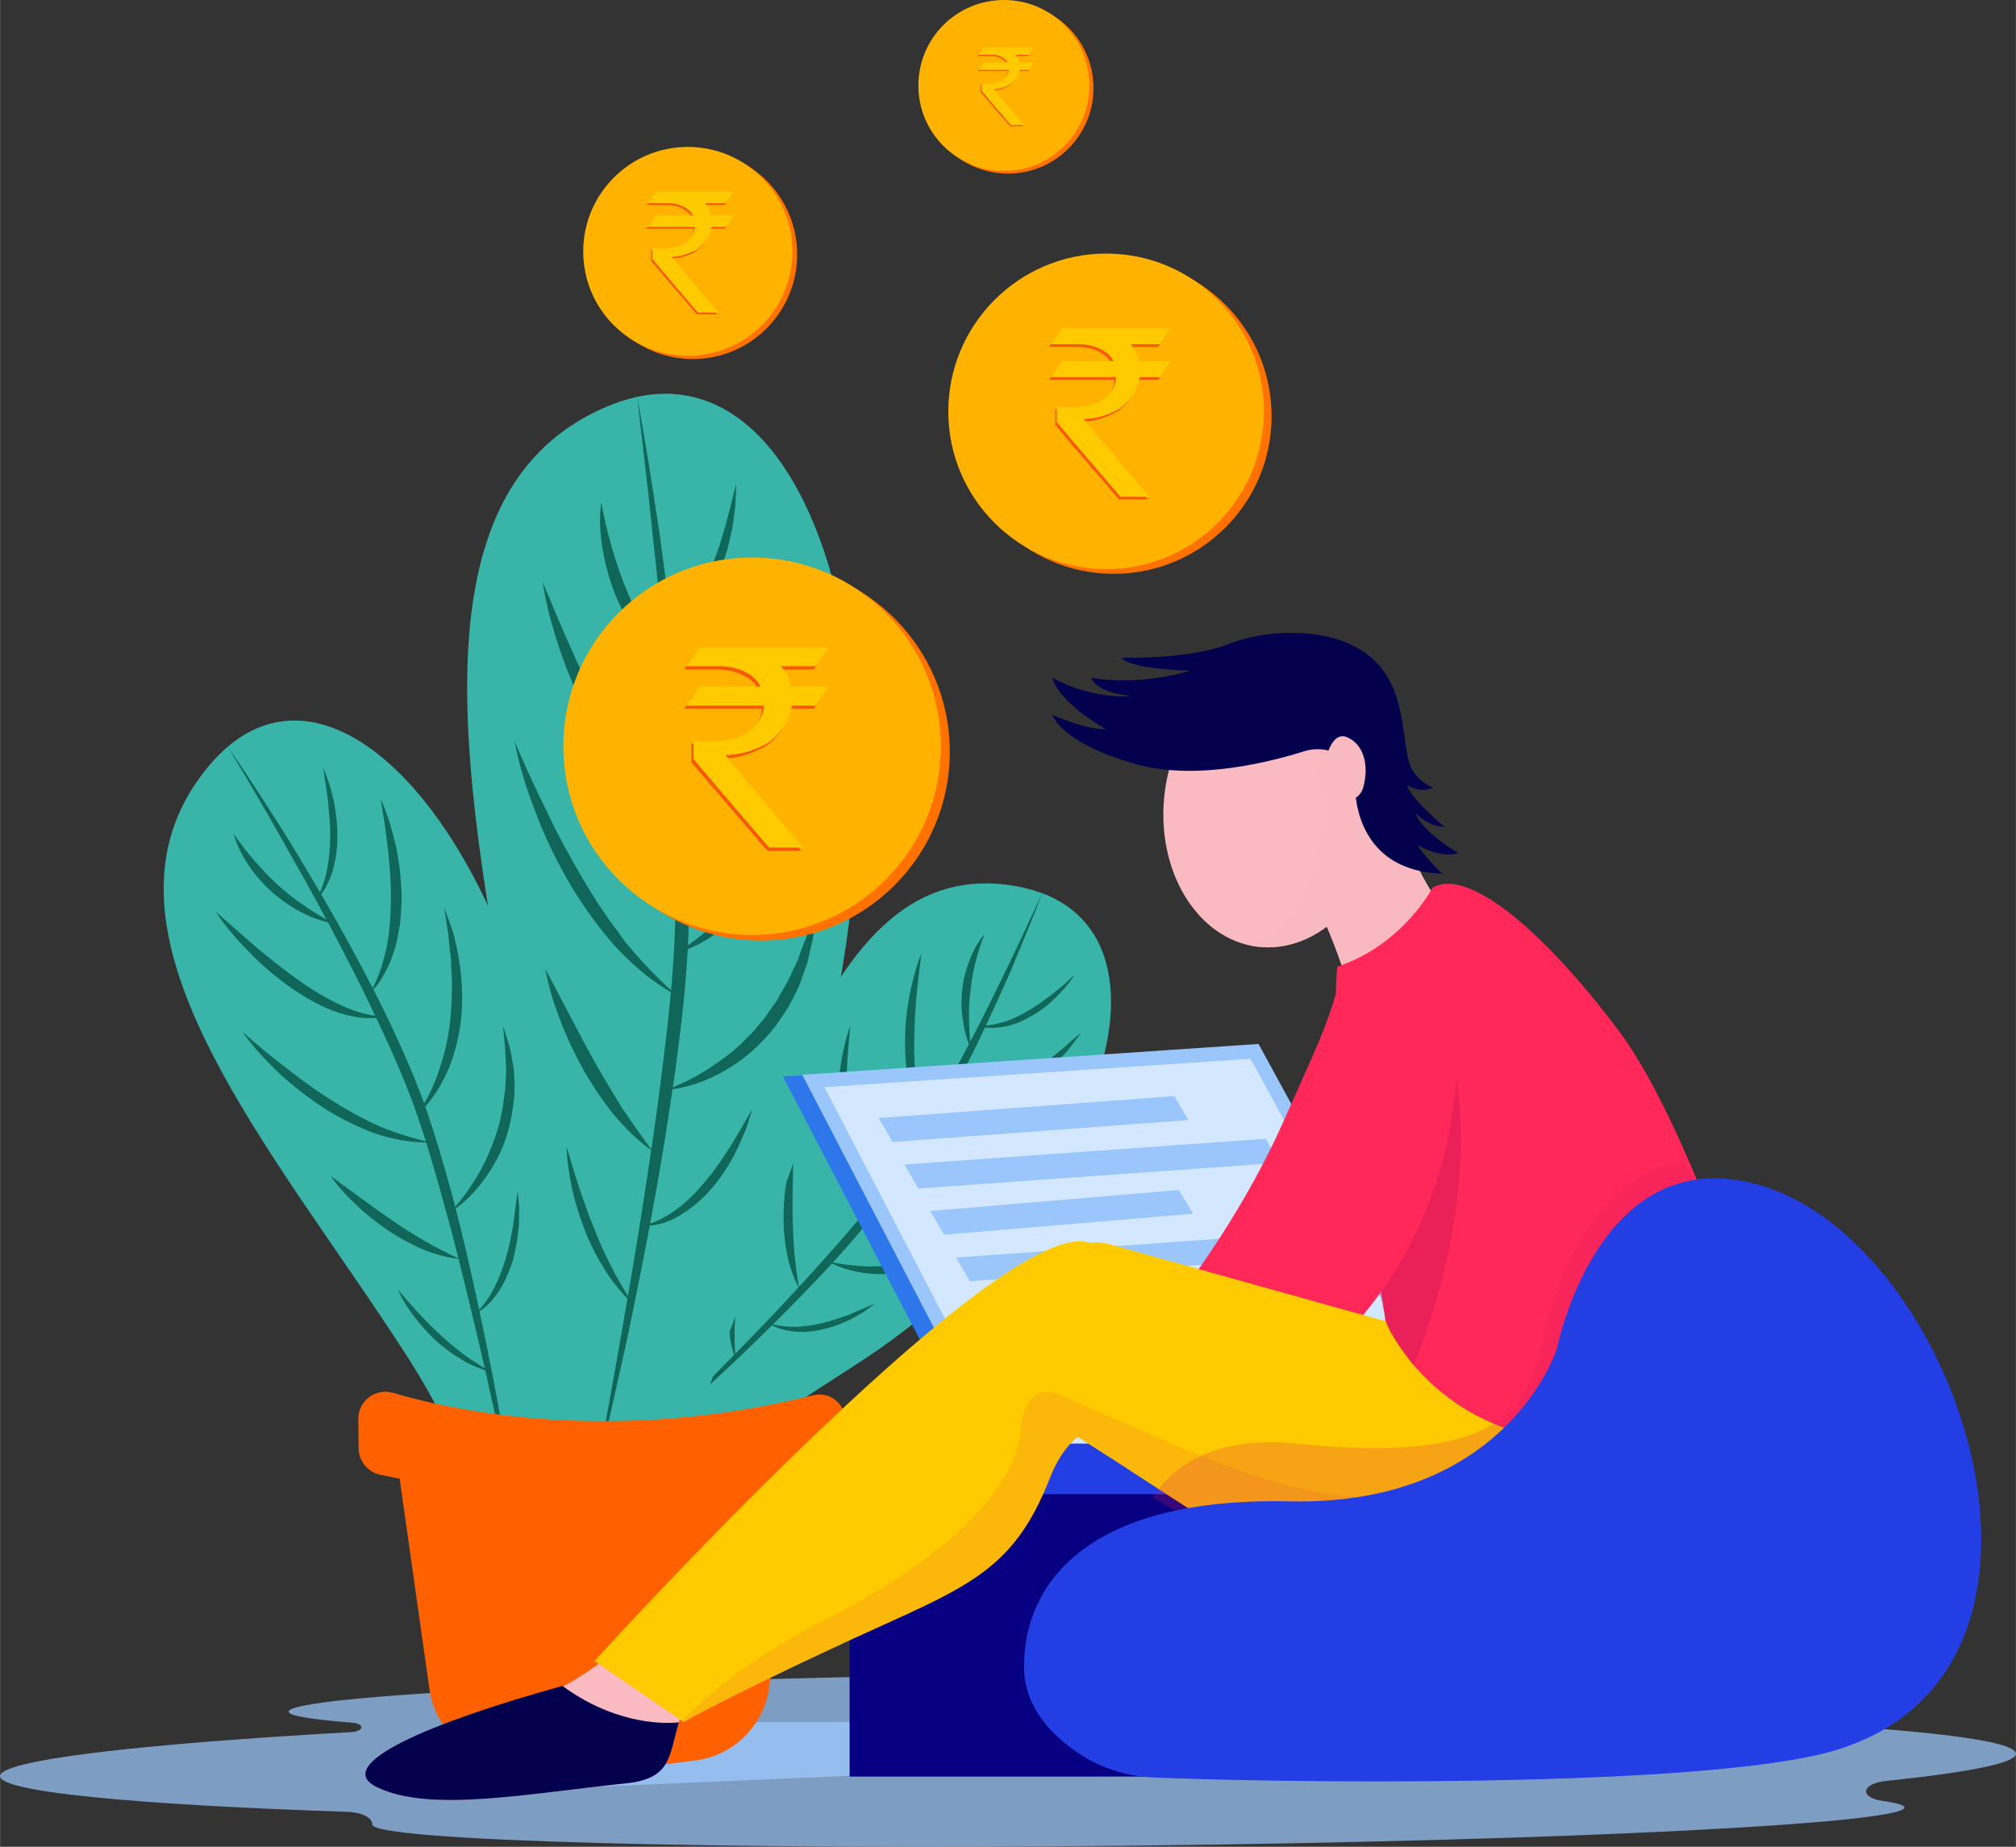 <?xml version="1.0" encoding="UTF-8"?>
<!DOCTYPE svg PUBLIC "-//W3C//DTD SVG 1.0//EN" "http://www.w3.org/TR/2001/REC-SVG-20010904/DTD/svg10.dtd">
<!-- Creator: CorelDRAW X7 -->
<svg xmlns="http://www.w3.org/2000/svg" xml:space="preserve" width="203.911mm" height="186.841mm" version="1.0" style="shape-rendering:geometricPrecision; text-rendering:geometricPrecision; image-rendering:optimizeQuality; fill-rule:evenodd; clip-rule:evenodd"
viewBox="0 0 6803 6234"
 xmlns:xlink="http://www.w3.org/1999/xlink">
 <rect x="0" y="0" width="6803" height="6234" fill="#333333" stroke="none"/>
 <defs>
  <style type="text/css">
   <![CDATA[
    .fil17 {fill:#03004D;fill-rule:nonzero}
    .fil14 {fill:#080083;fill-rule:nonzero}
    .fil3 {fill:#0F6659;fill-rule:nonzero}
    .fil12 {fill:#233FE4;fill-rule:nonzero}
    .fil9 {fill:#2D77EB;fill-rule:nonzero}
    .fil1 {fill:#38B5A8;fill-rule:nonzero}
    .fil10 {fill:#9AC6FB;fill-rule:nonzero}
    .fil25 {fill:#F85706;fill-rule:nonzero}
    .fil7 {fill:#F9BAC1;fill-rule:nonzero}
    .fil13 {fill:#FF2859;fill-rule:nonzero}
    .fil4 {fill:#FF6000;fill-rule:nonzero}
    .fil22 {fill:#FF7200;fill-rule:nonzero}
    .fil23 {fill:#FFB300;fill-rule:nonzero}
    .fil15 {fill:#FFCA00;fill-rule:nonzero}
    .fil26 {fill:#FFCB00;fill-rule:nonzero}
    .fil16 {fill:#DA1C5B;fill-rule:nonzero;fill-opacity:0.11}
    .fil18 {fill:#DA1C5B;fill-rule:nonzero;fill-opacity:0.22}
    .fil5 {fill:#FF6000;fill-rule:nonzero;fill-opacity:0.22}
    .fil19 {fill:#233FE4;fill-rule:nonzero;fill-opacity:0.329}
    .fil8 {fill:#F9BAC1;fill-rule:nonzero;fill-opacity:0.38}
    .fil21 {fill:#03004D;fill-rule:nonzero;fill-opacity:0.388}
    .fil24 {fill:#FFB300;fill-rule:nonzero;fill-opacity:0.42}
    .fil6 {fill:#FF6000;fill-rule:nonzero;fill-opacity:0.51}
    .fil2 {fill:#38B5A8;fill-rule:nonzero;fill-opacity:0.541}
    .fil20 {fill:#DA1C5B;fill-rule:nonzero;fill-opacity:0.569}
    .fil0 {fill:#9ECAFF;fill-rule:nonzero;fill-opacity:0.702}
    .fil11 {fill:#E9F6FF;fill-rule:nonzero;fill-opacity:0.71}
   ]]>
  </style>
 </defs>
 <g id="Layer_x0020_1">
  <g id="_2520418327840">
   <path class="fil0" d="M6803 5920c-1,-45 -310,-81 -820,-107 -76,-4 -82,-47 -8,-55 110,-13 170,-25 170,-38 -2,-55 -1161,-86 -2589,-70 -1428,16 -2584,73 -2582,128 0,14 76,26 213,37 45,3 42,30 -3,32 -726,41 -1186,95 -1184,149 2,53 455,96 1171,120 53,2 86,21 85,43 0,0 0,0 0,0 2,55 1160,87 2588,71 1428,-16 2584,-74 2583,-129 -1,-8 -27,-15 -75,-22 -79,-12 -70,-58 11,-67 281,-29 441,-61 440,-92z"/>
   <polygon class="fil0" points="3300,5976 2016,6031 2455,5813 3175,5813 "/>
   <g>
    <g>
     <path class="fil1" d="M2372 4951c0,0 134,-99 521,-348 838,-539 1144,-1499 539,-1611 -596,-110 -782,707 -1052,1357 -119,287 -246,411 -246,411l238 191z"/>
     <path class="fil2" d="M3517 3015c-135,320 -353,792 -562,1055 -195,245 -506,548 -733,760l150 121c0,0 134,-99 521,-348 796,-512 1112,-1403 624,-1588z"/>
    </g>
    <g>
     <path class="fil3" d="M3517 3015c-33,88 -70,175 -106,262 -38,86 -77,171 -118,256 -83,169 -173,336 -283,490 -114,152 -243,289 -376,422 -67,67 -134,132 -203,196 -69,64 -138,128 -209,189 66,-66 133,-132 199,-199 66,-67 132,-134 196,-202 64,-69 128,-137 190,-208 62,-70 124,-141 178,-216 109,-152 199,-317 286,-483 44,-83 85,-167 126,-252 41,-84 80,-169 120,-255z"/>
    </g>
    <g>
     <path class="fil3" d="M3648 3486c-13,19 -28,38 -42,56 -15,18 -31,35 -48,52 -34,33 -71,63 -112,87 -41,25 -85,45 -132,56 -12,2 -23,4 -35,6 -12,1 -24,2 -36,2 -24,0 -48,-2 -70,-11 23,2 46,0 69,-4 22,-4 44,-10 66,-17 43,-14 83,-34 122,-58 40,-23 75,-51 112,-79l53 -44c17,-16 35,-31 53,-46z"/>
    </g>
    <g>
     <path class="fil3" d="M3626 3292c-9,13 -19,26 -29,39 -11,12 -22,24 -33,35 -23,23 -48,43 -77,60 -28,17 -58,31 -90,38 -32,7 -66,9 -97,-2 16,1 32,0 48,-3 15,-2 30,-7 45,-11 29,-10 57,-24 83,-40 27,-16 52,-35 77,-54l37 -30c12,-11 23,-22 36,-32z"/>
    </g>
    <g>
     <path class="fil3" d="M2953 4400c-13,10 -26,19 -39,29 -14,8 -28,16 -42,24 -29,14 -59,26 -91,33 -32,8 -65,12 -98,9 -32,-3 -65,-11 -91,-30 15,6 30,9 46,11 15,2 31,3 46,3 31,-1 62,-6 92,-13 30,-7 60,-18 89,-28l44 -19c15,-6 29,-13 44,-19z"/>
    </g>
    <g>
     <path class="fil3" d="M3497 3805c-14,21 -30,41 -46,61 -18,18 -35,37 -55,54 -39,34 -82,63 -129,85 -47,22 -97,37 -149,42 -51,5 -104,2 -152,-16 51,6 100,1 149,-8 48,-9 95,-25 139,-46 22,-11 44,-22 65,-35 22,-12 41,-27 62,-41 11,-7 20,-15 30,-23l29 -23c19,-16 38,-33 57,-50z"/>
    </g>
    <g>
     <path class="fil3" d="M3315 4128c-14,18 -29,38 -47,55 -18,16 -35,33 -56,46 -40,29 -86,48 -134,60 -23,6 -48,9 -72,12l-37 0c-12,0 -25,-1 -37,-2 -48,-5 -96,-18 -139,-41 47,10 94,16 141,17 46,0 93,-4 137,-16 45,-11 88,-27 128,-51 21,-10 40,-24 60,-37 19,-13 37,-29 56,-43z"/>
    </g>
    <g>
     <path class="fil3" d="M2696 4348c-18,-34 -31,-71 -39,-109 -8,-38 -12,-77 -13,-115 0,-39 1,-77 7,-116 5,-38 13,-76 26,-112 -1,77 -4,152 -2,227 1,38 3,75 6,112 4,38 9,75 15,113z"/>
    </g>
    <g>
     <path class="fil3" d="M2924 4108c-32,-46 -56,-97 -71,-151 -15,-55 -24,-110 -27,-166 -2,-56 0,-113 7,-168 7,-55 18,-110 37,-163 -12,111 -18,220 -13,329 2,54 10,108 19,162 11,53 28,105 48,157z"/>
    </g>
    <g>
     <path class="fil3" d="M3141 3807c-35,-37 -58,-86 -70,-136 -13,-50 -17,-102 -17,-153 0,-51 5,-102 14,-152 10,-50 22,-100 41,-147 -6,50 -12,100 -17,150 -4,50 -7,100 -7,149 -1,50 2,99 10,148 7,49 21,96 46,141z"/>
    </g>
    <g>
     <path class="fil3" d="M3275 3539c-13,-31 -22,-64 -26,-98 -6,-33 -5,-67 -2,-101 4,-34 12,-67 25,-99 12,-31 28,-62 50,-87 -12,31 -22,62 -30,94 -8,31 -14,63 -17,95 -4,32 -6,64 -5,97 0,32 3,65 5,99z"/>
    </g>
    <g>
     <path class="fil3" d="M2482 4589c-10,-29 -18,-59 -20,-90 -2,-31 -1,-62 2,-92 8,-62 26,-122 57,-175 -8,30 -15,59 -21,88 -6,30 -11,59 -15,89 -4,30 -6,60 -6,89 -1,30 1,60 3,91z"/>
    </g>
   </g>
   <g>
    <g>
     <path class="fil1" d="M2281 4999c0,0 80,-251 340,-921 565,-1453 197,-3049 -586,-2700 -773,344 -374,1640 -198,2773 78,501 24,780 24,780l420 68z"/>
     <path class="fil2" d="M2150 1340c84,559 187,1400 143,1941 -42,505 -174,1189 -277,1675l265 43c0,0 80,-251 340,-921 536,-1380 232,-2888 -471,-2738z"/>
    </g>
    <g>
     <path class="fil3" d="M2150 1340c28,149 51,300 74,450 21,151 40,302 56,453 33,303 54,608 43,914 -6,153 -24,304 -44,455 -22,151 -45,302 -73,451 -27,150 -57,299 -88,448 -33,149 -65,297 -102,445 26,-150 54,-299 80,-449 26,-150 52,-299 75,-450 23,-150 46,-300 64,-450 19,-151 36,-302 42,-452 6,-151 3,-303 -3,-454 -6,-152 -17,-303 -29,-454 -12,-152 -27,-303 -44,-454 -15,-151 -34,-302 -51,-453z"/>
    </g>
    <g>
     <path class="fil3" d="M2655 1887c0,37 -2,72 -4,109 -4,36 -9,71 -15,107 -6,36 -15,71 -24,106 -5,18 -11,35 -17,52l-8 26 -11 26c-26,67 -62,132 -109,190 -5,7 -11,14 -18,21l-19 20c-13,13 -27,25 -41,36 -29,23 -61,42 -97,51 31,-18 58,-42 82,-68 24,-25 45,-53 64,-82 19,-29 37,-59 53,-90l22 -47c8,-16 14,-33 20,-49l11 -24 9 -25c5,-17 11,-33 17,-50 11,-33 21,-67 31,-101 8,-34 19,-69 27,-103 9,-35 17,-70 27,-105z"/>
    </g>
    <g>
     <path class="fil3" d="M2484 1635c0,25 -2,50 -3,75 -3,24 -6,49 -10,73 -5,25 -11,49 -17,73l-11 35c-4,12 -8,24 -13,36 -18,46 -43,91 -75,130 -16,20 -34,37 -54,53 -19,15 -41,29 -66,35 22,-13 40,-29 56,-47 16,-17 31,-36 44,-56 26,-40 48,-82 65,-127 11,-22 17,-46 26,-68l21 -69 19 -71c5,-24 11,-48 18,-72z"/>
    </g>
    <g>
     <path class="fil3" d="M2538 3745c-6,22 -14,45 -21,67 -9,22 -19,44 -29,66 -10,21 -22,42 -34,62l-20 30 -11 15 -11 14c-30,37 -66,71 -107,97 -10,7 -21,12 -31,18 -11,5 -23,10 -34,14 -23,7 -48,11 -71,9 23,-5 45,-13 65,-24 20,-10 39,-23 57,-37 36,-28 68,-61 96,-97 16,-17 28,-37 42,-55l38 -58 36 -60c11,-21 23,-41 35,-61z"/>
    </g>
    <g>
     <path class="fil3" d="M2721 2459c0,39 -3,78 -6,116 -6,38 -12,77 -20,115 -19,76 -42,151 -79,221 -5,8 -9,17 -14,26l-15 25c-11,16 -20,34 -33,49 -12,16 -23,32 -36,47 -14,14 -27,29 -41,43 -29,26 -60,51 -94,72 -33,19 -69,37 -107,45 34,-18 65,-40 94,-64 30,-24 55,-51 81,-79 49,-56 89,-119 124,-186 8,-16 17,-33 25,-50 7,-17 14,-35 21,-52 4,-9 8,-17 11,-26l9 -27c6,-18 13,-36 19,-53l33 -110c9,-37 17,-74 28,-112z"/>
    </g>
    <g>
     <path class="fil3" d="M2753 3061c-2,36 -5,72 -10,107l-12 53 -6 26c-2,9 -6,18 -9,26 -6,17 -12,34 -18,51 -7,17 -16,33 -24,50l-13 24c-4,8 -10,15 -15,23 -10,15 -20,31 -31,45 -45,58 -101,108 -164,145 -63,37 -133,63 -204,68 67,-24 128,-58 184,-99 14,-10 28,-20 41,-31 13,-12 27,-22 38,-35 12,-12 25,-24 36,-37l33 -39c10,-14 19,-28 29,-42 5,-7 11,-14 15,-21l12 -23c9,-15 18,-29 26,-45 7,-15 14,-31 22,-47 3,-8 8,-15 11,-24l8 -24 19 -49c11,-34 20,-68 32,-102z"/>
    </g>
    <g>
     <path class="fil3" d="M2202 3886c-49,-35 -93,-78 -132,-125 -38,-47 -72,-98 -102,-151 -29,-53 -56,-108 -77,-165 -22,-56 -40,-114 -51,-174 29,53 56,107 84,159 28,53 55,106 84,157 29,52 60,102 91,153 33,49 67,97 103,146z"/>
    </g>
    <g>
     <path class="fil3" d="M2285 3361c-77,-41 -145,-98 -205,-162 -59,-65 -110,-137 -155,-212 -44,-75 -83,-154 -114,-235 -32,-82 -59,-165 -75,-250 34,79 70,158 108,235 9,19 19,39 28,58 10,19 20,38 30,57 11,18 20,38 31,56l32 56c22,36 43,73 68,108 23,36 50,69 74,104 54,66 112,128 178,185z"/>
    </g>
    <g>
     <path class="fil3" d="M2310 2759c-76,-26 -140,-82 -193,-142 -26,-30 -50,-63 -72,-97 -22,-33 -42,-68 -61,-103 -37,-72 -68,-145 -94,-221 -25,-75 -47,-152 -59,-231 31,74 61,146 93,218 16,36 32,72 49,107 17,35 34,71 52,105 36,69 75,136 120,200 46,62 98,121 165,164z"/>
    </g>
    <g>
     <path class="fil3" d="M2263 2272c-40,-34 -77,-74 -107,-118 -17,-22 -29,-46 -43,-69 -7,-12 -12,-24 -18,-36 -6,-12 -12,-24 -17,-37 -20,-50 -35,-102 -44,-155 -9,-53 -13,-107 -5,-161 9,53 22,104 36,154 15,50 31,99 51,146 20,48 42,95 67,141 24,46 53,90 80,135z"/>
    </g>
    <g>
     <path class="fil3" d="M2135 4401c-35,-33 -67,-71 -93,-113 -26,-41 -49,-85 -67,-131 -18,-46 -33,-93 -44,-141 -10,-48 -18,-96 -19,-145 27,94 56,185 92,274 17,45 37,88 59,131 21,43 47,84 72,125z"/>
    </g>
   </g>
   <g>
    <g>
     <path class="fil1" d="M1933 4984c0,0 -18,-204 -30,-768 -28,-1222 -754,-2174 -1204,-1624 -444,543 217,1275 673,1984 201,313 245,527 245,527l316 -119z"/>
     <path class="fil2" d="M769 2521c223,351 542,888 669,1277 119,364 226,886 295,1261l200 -75c0,0 -18,-204 -30,-768 -26,-1160 -682,-2077 -1134,-1695z"/>
    </g>
    <g>
     <path class="fil3" d="M769 2521c65,94 126,190 188,287 60,97 118,195 175,295 112,199 218,403 298,618 76,218 131,440 179,664 24,111 47,224 68,336 20,112 40,225 56,338 -24,-112 -48,-223 -74,-335 -24,-111 -50,-222 -77,-333 -27,-111 -54,-222 -85,-331 -30,-110 -62,-220 -100,-326 -39,-107 -86,-211 -135,-313 -48,-103 -101,-204 -154,-305 -54,-101 -110,-200 -166,-299 -56,-100 -115,-198 -173,-296z"/>
    </g>
    <g>
     <path class="fil3" d="M1285 2697c11,26 21,53 30,80 8,28 15,55 22,83 5,28 10,57 13,85 2,29 5,57 5,86 0,29 -3,58 -5,87l-8 42c-2,15 -6,29 -10,43 -4,13 -9,27 -14,41 -6,13 -11,26 -19,39 -13,25 -30,50 -51,69 15,-24 26,-50 35,-76 5,-13 8,-27 12,-40 3,-13 7,-27 10,-40 10,-54 14,-110 14,-165 1,-55 -5,-111 -10,-166 -4,-28 -7,-56 -11,-84 -5,-28 -9,-55 -13,-84z"/>
    </g>
    <g>
     <path class="fil3" d="M1091 2592c7,18 14,36 20,55 6,18 10,37 15,56 3,20 7,39 9,59 2,19 4,39 3,58 1,20 -1,40 -3,60l-5 29c-2,10 -5,19 -7,29 -3,9 -7,19 -10,28 -4,9 -8,18 -13,27 -9,17 -20,34 -35,47 11,-16 18,-34 24,-52 7,-18 11,-36 15,-55 7,-37 10,-75 10,-113 1,-37 -4,-75 -7,-114l-8 -57c-3,-19 -6,-38 -8,-57z"/>
    </g>
    <g>
     <path class="fil3" d="M1747 4020c2,19 3,38 5,57 0,19 -1,39 -1,58 -2,19 -4,38 -7,57 -4,19 -7,38 -12,57 -5,19 -12,37 -20,55 -8,18 -16,36 -27,52 -5,8 -11,16 -17,24 -6,7 -12,15 -20,22 -13,13 -29,26 -47,33 15,-12 28,-26 38,-41 11,-15 21,-31 29,-48 17,-33 30,-68 40,-104 11,-35 17,-72 24,-109l7 -56c3,-19 5,-38 8,-57z"/>
    </g>
    <g>
     <path class="fil3" d="M1499 3064c11,29 21,58 31,87 7,30 15,60 19,91 10,61 13,123 8,186 -6,62 -20,124 -44,181 -25,57 -58,112 -105,152 35,-49 60,-105 78,-162 19,-56 30,-115 35,-174l3 -45c1,-15 0,-30 1,-45 1,-30 -3,-60 -3,-90 0,-15 -4,-30 -5,-45l-4 -45c-5,-30 -10,-60 -14,-91z"/>
    </g>
    <g>
     <path class="fil3" d="M1698 3465c9,27 18,55 25,83 4,28 12,57 12,86 5,58 -4,117 -18,174 -14,57 -40,111 -73,159 -33,48 -73,92 -122,123 39,-43 71,-89 98,-137 14,-25 26,-50 36,-76l15 -38 12 -40c4,-13 6,-27 9,-40 3,-14 6,-28 7,-41l6 -42 2 -41 1 -21c0,-7 -1,-14 -1,-21l-2 -43c-1,-28 -6,-56 -7,-85z"/>
    </g>
    <g>
     <path class="fil3" d="M1551 4250c-43,-5 -87,-17 -128,-34 -40,-18 -79,-39 -116,-64 -36,-25 -71,-52 -103,-83 -32,-30 -63,-62 -88,-99 72,52 140,104 211,152 35,25 72,47 109,69 37,21 75,40 115,59z"/>
    </g>
    <g>
     <path class="fil3" d="M1456 3857c-63,1 -127,-10 -188,-30 -61,-22 -118,-51 -173,-85 -53,-35 -104,-74 -151,-117 -46,-44 -90,-90 -126,-142 47,42 95,82 145,120 49,39 99,75 152,109 52,33 106,63 163,89 57,24 116,42 178,56z"/>
    </g>
    <g>
     <path class="fil3" d="M1297 3432c-57,12 -118,1 -173,-20 -28,-10 -54,-24 -80,-38 -26,-15 -50,-31 -74,-48 -47,-34 -92,-73 -132,-115 -41,-41 -79,-86 -111,-134 44,38 87,77 130,114 44,37 88,73 134,106 46,34 93,64 144,89 50,25 104,43 162,46z"/>
    </g>
    <g>
     <path class="fil3" d="M1122 3117c-38,-8 -76,-21 -110,-40 -35,-18 -67,-42 -97,-68 -29,-27 -55,-56 -77,-89 -22,-33 -40,-69 -50,-106 22,32 45,62 70,91 25,28 50,56 78,81 28,25 57,49 89,70 30,22 64,40 97,61z"/>
    </g>
    <g>
     <path class="fil3" d="M1655 4631c-34,-10 -68,-23 -98,-42 -31,-18 -60,-40 -87,-64 -26,-25 -50,-51 -72,-80 -21,-28 -41,-58 -55,-91 46,54 92,106 144,153 25,24 52,45 80,67 28,20 58,38 88,57z"/>
    </g>
   </g>
   <path class="fil4" d="M1331 4868l118 834c19,131 125,233 258,246l243 25c54,5 108,4 162,-2l232 -28c134,-16 239,-123 253,-258l90 -878 -1356 61z"/>
   <path class="fil5" d="M2564 4813l-294 797c-50,136 -188,219 -331,200l-249 -33c-58,-8 -114,-22 -169,-42l-70 -26c21,128 126,227 256,239l243 25c54,5 108,4 162,-2l232 -28c134,-16 239,-123 253,-258l90 -878 -123 6z"/>
   <path class="fil6" d="M2663 5075l24 -268 -253 12c-199,27 -380,32 -538,24l-565 25 25 141c589,113 1059,119 1307,66z"/>
   <path class="fil4" d="M1327 4702c225,66 751,173 1417,8 55,-14 108,28 108,84l1 83c1,40 -26,75 -64,86 -187,52 -757,175 -1506,15 -42,-9 -73,-46 -73,-90l-1 -97c-1,-62 58,-107 118,-89z"/>
   <path class="fil5" d="M2852 4794c0,-49 -41,-87 -88,-87 6,12 9,25 10,40l0 83c1,40 -26,75 -64,86 -185,51 -748,172 -1487,18 12,22 34,38 60,44 749,160 1319,37 1506,-15 38,-11 65,-46 64,-86l-1 -83z"/>
   <path class="fil7" d="M4529 2620l143 0c0,0 95,381 261,511 167,131 -202,218 -202,218l-166 24c0,0 -83,-277 -147,-353 -63,-75 111,-400 111,-400z"/>
   <path class="fil8" d="M4529 2620l143 0c0,0 95,381 261,511 167,131 -202,218 -202,218l-166 24c0,0 -83,-277 -147,-353 -63,-75 111,-400 111,-400z"/>
   <path class="fil7" d="M4672 2767c-31,261 -223,453 -428,429 -204,-25 -345,-257 -314,-518 32,-262 223,-454 428,-429 205,24 345,256 314,518z"/>
   <path class="fil8" d="M4358 2249c-44,-6 -134,-1 -175,12 160,54 278,240 278,461 0,231 -80,423 -251,468 11,2 23,4 34,6 205,24 397,-168 428,-429 31,-262 -109,-494 -314,-518z"/>
   <g>
    <polygon class="fil9" points="4879,4807 3331,4958 2642,3634 4182,3530 "/>
    <polygon class="fil10" points="4944,4801 3396,4952 2707,3628 4247,3524 "/>
    <polygon class="fil11" points="2782,3670 4220,3574 4868,4761 3423,4901 "/>
    <polygon class="fil12" points="5293,5044 3345,5044 3345,4873 5293,4873 "/>
    <g>
     <polygon class="fil10" points="4010,3781 3012,3855 2965,3774 3963,3700 "/>
     <polygon class="fil10" points="4319,3925 3099,4012 3052,3931 4271,3844 "/>
     <polygon class="fil10" points="4026,4097 3186,4168 3139,4088 3978,4017 "/>
     <polygon class="fil10" points="4493,4238 3273,4325 3226,4245 4445,4158 "/>
     <polygon class="fil10" points="4580,4395 3360,4482 3313,4401 4532,4314 "/>
     <polygon class="fil10" points="4667,4552 3447,4639 3400,4558 4619,4471 "/>
    </g>
   </g>
   <path class="fil13" d="M4920 3561c2,-56 -5,-113 -25,-166 -26,-67 -74,-140 -164,-141 -103,-1 -199,22 -217,82 -44,148 -67,189 -179,441 -201,455 -515,792 -515,792l436 159c0,0 631,-305 664,-1167z"/>
   <path class="fil7" d="M2297 5378c0,0 -285,292 -491,356 -206,64 -712,215 -532,300 180,85 500,21 838,-14 216,-22 111,-165 253,-355 22,-28 -68,-287 -68,-287z"/>
   <polygon class="fil14" points="4779,5997 2867,5997 2867,5044 4779,5044 "/>
   <path class="fil15" d="M3744 4200c-53,-15 -109,-1 -150,36 -126,114 -365,366 -182,476 717,430 921,666 1356,666 716,0 1030,-236 1078,-591l-2102 -587z"/>
   <path class="fil15" d="M3820 4807c0,0 -184,-57 -277,182 -127,325 -287,369 -689,554 -418,194 -547,270 -547,270l-301 -206c0,0 1334,-1471 1656,-1415 473,81 158,615 158,615z"/>
   <path class="fil16" d="M5508 4693c-116,162 -336,289 -729,351 -355,56 -677,-105 -1196,-333 -84,-36 -119,10 -139,99 0,1 44,299 -658,657 -334,171 -446,311 -485,341l6 5c0,0 129,-76 547,-270 402,-185 562,-229 689,-554 26,-67 59,-110 94,-139 541,342 745,528 1131,528 716,0 1030,-236 1078,-591l-338 -94z"/>
   <path class="fil13" d="M4834 2997c0,0 -99,192 -321,266 0,0 -27,205 44,506 71,301 118,689 118,689 0,0 175,452 793,412 618,-40 475,-293 475,-293 0,0 -242,-782 -483,-1101 -269,-357 -515,-547 -626,-479z"/>
   <path class="fil17" d="M4497 2537c-32,-10 -65,-11 -96,-1 -107,34 -360,100 -561,45 -261,-71 -289,-168 -289,-168 0,0 107,49 182,49 0,0 -154,-83 -182,-174 0,0 127,74 269,61 0,0 -115,-6 -138,-61 0,0 146,31 336,-24 0,0 -206,-4 -233,-44 0,0 225,8 364,-47 139,-56 441,-71 541,127 91,179 -47,278 -193,237z"/>
   <path class="fil18" d="M4810 5385c714,-40 1015,-293 1043,-649 162,-97 86,-216 86,-216 0,0 -89,-273 -259,-600 -275,55 -387,309 -453,520 -71,229 -28,518 -856,433 -200,-21 -384,28 -481,183 392,225 595,347 920,329z"/>
   <path class="fil17" d="M4438 2367l-157 118c0,0 279,0 292,183 8,120 71,273 293,281 0,0 -73,-71 -81,-97 0,0 69,46 136,28 0,0 -120,-69 -146,-137 0,0 45,48 99,48 0,0 -119,-99 -125,-141 0,0 42,30 87,8 0,0 -43,-12 -71,-60 -28,-49 -22,-170 -61,-268 -40,-98 -165,-78 -165,-78l-101 115z"/>
   <path class="fil12" d="M5254 4553c0,0 143,-729 705,-546 672,218 1147,1696 174,1917 -499,113 -1845,93 -2241,76 -94,-4 -185,-34 -262,-88 -84,-59 -170,-149 -174,-274 -8,-245 158,-586 895,-570 737,16 903,-515 903,-515z"/>
   <path class="fil19" d="M6371 4320c-41,-52 -98,-89 -162,-102 0,0 -1,0 -1,-1 -579,-118 -640,622 -640,622 0,0 -106,546 -839,613 -622,56 -808,321 -829,548 405,17 1737,36 2233,-76 752,-171 639,-1094 238,-1604z"/>
   <path class="fil20" d="M4921 3681c-1,-14 -3,-26 -6,-36 -27,315 -136,551 -257,720 0,0 16,92 29,120 15,34 83,123 83,123 0,0 206,-467 151,-927z"/>
   <path class="fil21" d="M4775 2743c0,0 45,48 99,48 0,0 -119,-99 -125,-141 0,0 42,30 87,8 0,0 -43,-12 -71,-60 -27,-47 -22,-162 -57,-258 -5,-13 -10,-26 -18,-40 -54,-109 -170,-153 -286,-162 2,5 10,11 26,18 125,50 179,307 127,454 9,17 14,36 16,58 8,120 71,273 293,281 0,0 -73,-71 -81,-97 0,0 69,46 136,28 0,0 -120,-69 -146,-137z"/>
   <path class="fil7" d="M4470 2581c0,0 18,-114 74,-93 55,22 77,90 57,167 -20,76 -110,34 -110,34l-21 -108z"/>
   <path class="fil8" d="M4470 2581c0,0 18,-114 74,-93 55,22 77,90 57,167 -20,76 -110,34 -110,34l-21 -108z"/>
   <path class="fil17" d="M1898 5691c-441,122 -787,266 -624,343 180,85 500,21 838,-14 155,-16 145,-93 179,-206 -69,7 -227,-1 -393,-123z"/>
   <g>
    <path class="fil22" d="M4291 1405c0,294 -239,532 -533,532 -294,0 -532,-238 -532,-532 0,-294 238,-533 532,-533 294,0 533,239 533,533z"/>
    <path class="fil23" d="M4265 1389c0,294 -238,532 -532,532 -294,0 -533,-238 -533,-532 0,-294 239,-533 533,-533 294,0 532,239 532,533z"/>
    <path class="fil24" d="M4183 1389c0,248 -202,450 -450,450 -249,0 -450,-202 -450,-450 0,-249 201,-450 450,-450 248,0 450,201 450,450z"/>
    <g>
     <path class="fil23" d="M3733 970c230,0 418,188 418,419 0,230 -188,418 -418,418 -231,0 -418,-188 -418,-418 0,-231 187,-419 418,-419zm0 -31l0 0c-249,0 -450,201 -450,450 0,248 201,450 450,450 248,0 450,-202 450,-450 0,-249 -202,-450 -450,-450z"/>
    </g>
   </g>
   <g>
    <path class="fil22" d="M2690 859c0,195 -158,353 -352,353 -195,0 -353,-158 -353,-353 0,-195 158,-352 353,-352 194,0 352,157 352,352z"/>
    <path class="fil23" d="M2674 849c0,195 -158,352 -353,352 -195,0 -353,-157 -353,-352 0,-195 158,-353 353,-353 195,0 353,158 353,353z"/>
    <path class="fil24" d="M2619 849c0,164 -133,298 -298,298 -165,0 -298,-134 -298,-298 0,-165 133,-298 298,-298 165,0 298,133 298,298z"/>
    <g>
     <path class="fil23" d="M2321 572c153,0 277,124 277,277 0,153 -124,277 -277,277 -153,0 -277,-124 -277,-277 0,-153 124,-277 277,-277zm0 -21l0 0c-165,0 -298,133 -298,298 0,164 133,298 298,298 165,0 298,-134 298,-298 0,-165 -133,-298 -298,-298z"/>
    </g>
   </g>
   <g>
    <path class="fil22" d="M3690 297c0,160 -129,289 -289,289 -159,0 -288,-129 -288,-289 0,-159 129,-288 288,-288 160,0 289,129 289,288z"/>
    <path class="fil23" d="M3676 289c0,159 -129,288 -288,288 -160,0 -289,-129 -289,-288 0,-160 129,-289 289,-289 159,0 288,129 288,289z"/>
    <path class="fil24" d="M3632 289c0,134 -110,244 -244,244 -135,0 -244,-110 -244,-244 0,-135 109,-244 244,-244 134,0 244,109 244,244z"/>
    <g>
     <path class="fil23" d="M3388 62c125,0 226,102 226,227 0,125 -101,226 -226,226 -125,0 -227,-101 -227,-226 0,-125 102,-227 227,-227zm0 -17l0 0c-135,0 -244,109 -244,244 0,134 109,244 244,244 134,0 244,-110 244,-244 0,-135 -110,-244 -244,-244z"/>
    </g>
   </g>
   <g>
    <path class="fil22" d="M3205 2538c0,352 -285,637 -637,637 -352,0 -637,-285 -637,-637 0,-352 285,-637 637,-637 352,0 637,285 637,637z"/>
    <path class="fil23" d="M3175 2519c0,352 -285,637 -637,637 -352,0 -637,-285 -637,-637 0,-352 285,-637 637,-637 352,0 637,285 637,637z"/>
    <path class="fil24" d="M3076 2519c0,297 -241,538 -538,538 -298,0 -539,-241 -539,-538 0,-298 241,-539 539,-539 297,0 538,241 538,539z"/>
    <g>
     <path class="fil23" d="M2538 2018c276,0 500,225 500,501 0,276 -224,500 -500,500 -276,0 -501,-224 -501,-500 0,-276 225,-501 501,-501zm0 -38l0 0c-298,0 -539,241 -539,539 0,297 241,538 539,538 297,0 538,-241 538,-538 0,-298 -241,-539 -538,-539z"/>
    </g>
   </g>
   <g>
    <path class="fil25" d="M3578 1116l366 0 0 1c-21,34 -33,51 -36,54l-98 0c13,15 23,35 27,57l105 0c1,0 2,1 2,2 -24,35 -36,52 -36,52l-68 0c-1,18 -10,40 -26,65 -21,26 -41,43 -60,50 -35,17 -69,26 -102,26l0 1c0,2 74,90 221,262l-97 0c-144,-167 -215,-251 -215,-252l0 -51 0 -2c13,2 28,3 45,3 80,0 130,-26 150,-78 3,-8 4,-16 4,-24l-218 0c-1,0 -1,0 -1,-1 24,-35 36,-53 37,-53l173 0 0 -1c-10,-20 -29,-35 -58,-47 -20,-6 -38,-9 -55,-9l-97 0 0 -2c24,-35 36,-53 37,-53z"/>
    <path class="fil26" d="M3584 1108l366 0 0 0c-21,34 -34,51 -36,54l-98 0c13,16 22,35 27,57l105 0c1,1 2,1 2,2 -24,35 -36,52 -36,52l-68 0c-2,18 -10,40 -26,66 -21,25 -41,42 -60,50 -35,17 -70,25 -102,25l0 1c0,2 73,90 221,262l-98 0c-143,-167 -215,-251 -215,-252l0 -50 1 -2c13,1 28,2 45,2 80,0 130,-26 150,-78 3,-8 4,-15 4,-24l-218 0c-1,0 -1,0 -1,-1 24,-35 36,-53 37,-53l173 0 0 -1c-10,-20 -29,-35 -58,-46 -20,-7 -39,-10 -55,-10l-97 0 0 -2c24,-35 36,-52 37,-52z"/>
   </g>
   <g>
    <path class="fil25" d="M2354 2196l435 0 0 1c-26,39 -40,60 -43,63l-117 0c16,19 27,41 33,68l124 0c1,0 2,1 2,2 -28,42 -42,62 -42,62l-81 0c-2,22 -12,48 -31,78 -24,31 -48,50 -71,59 -42,21 -83,31 -121,31l0 0c0,4 87,107 262,312l-115 0c-171,-199 -256,-298 -256,-299l0 -60 1 -3c15,2 33,3 53,3 96,0 155,-31 178,-92 4,-10 5,-19 5,-29l-259 0c-1,0 -1,0 -1,-1 28,-42 43,-63 44,-63l205 0 0 -1c-12,-24 -34,-42 -68,-55 -24,-8 -46,-12 -66,-12l-115 0 0 -2c28,-42 43,-62 44,-62z"/>
    <path class="fil26" d="M2361 2185l435 0 0 1c-26,40 -40,61 -43,63l-117 0c16,19 27,42 33,69l124 0c1,0 2,1 2,2 -28,41 -42,62 -42,62l-81 0c-2,22 -12,47 -31,77 -24,31 -48,51 -71,60 -42,20 -83,30 -121,30l0 1c0,3 87,107 262,311l-116 0c-170,-198 -255,-298 -255,-299l0 -60 1 -2c15,2 33,3 53,3 95,0 155,-31 178,-93 4,-9 5,-18 5,-28l-259 0c-1,0 -1,-1 -1,-2 28,-41 43,-62 44,-62l205 0 0 -1c-12,-24 -34,-43 -68,-56 -24,-8 -46,-12 -66,-12l-115 0 0 -2c28,-41 43,-62 44,-62z"/>
   </g>
   <g>
    <path class="fil25" d="M2209 653l263 0 0 1c-16,24 -24,36 -26,38l-71 0c10,11 17,25 20,41l75 0c1,0 1,1 1,1 -16,25 -25,38 -25,38l-49 0c-1,13 -7,29 -19,47 -14,18 -29,30 -42,36 -26,12 -50,18 -74,18l0 0c0,2 53,65 159,188l-70 0c-103,-120 -154,-180 -154,-180l0 -37 0 -1c9,1 20,2 32,2 58,0 94,-19 108,-56 2,-6 3,-11 3,-17l-156 0c-1,0 -2,0 -2,-1 18,-25 27,-38 27,-38l124 0 0 0c-7,-15 -21,-26 -41,-34 -15,-5 -28,-7 -40,-7l-69 0 0 -1c17,-25 25,-38 26,-38z"/>
    <path class="fil26" d="M2213 647l263 0 0 0c-15,24 -24,37 -26,39l-70 0c9,11 16,25 19,41l75 0c1,0 2,0 2,1 -17,25 -26,38 -26,38l-49 0c-1,13 -7,28 -18,46 -15,19 -30,31 -43,36 -26,12 -50,19 -73,19l0 0c0,2 52,65 158,188l-70 0c-103,-120 -154,-180 -154,-181l0 -36 0 -1c10,1 20,2 32,2 58,0 94,-19 108,-56 2,-6 3,-11 3,-17l-156 0c-1,0 -1,-1 -1,-1 17,-26 26,-38 26,-38l124 0 0 -1c-7,-14 -21,-25 -41,-33 -15,-5 -28,-7 -39,-7l-70 0 0 -2c17,-25 26,-37 26,-37z"/>
   </g>
   <g>
    <path class="fil25" d="M3317 164l169 0 0 0c-10,15 -15,23 -17,25l-45 0c6,7 11,16 13,26l48 0c1,0 1,0 1,1 -11,16 -16,24 -17,24l-31 0c-1,8 -5,18 -12,30 -9,12 -19,20 -27,23 -17,8 -33,12 -48,12l0 0c0,2 34,42 102,121l-45 0c-66,-77 -99,-115 -99,-116l0 -23 1 -1c5,1 12,1 20,1 37,0 60,-12 69,-36 2,-4 2,-7 2,-11l-100 0c-1,0 -1,0 -1,-1 11,-16 17,-24 17,-24l80 0 0 0c-5,-9 -13,-17 -27,-22 -9,-3 -17,-4 -25,-4l-45 0 0 -1c11,-16 17,-24 17,-24z"/>
    <path class="fil26" d="M3320 160l169 0 0 0c-10,15 -16,23 -17,25l-45 0c6,7 10,16 13,26l48 0c0,0 1,0 1,1 -11,16 -17,24 -17,24l-31 0c-1,8 -5,18 -12,30 -10,12 -19,20 -28,23 -16,8 -32,12 -47,12l0 0c0,2 34,42 102,121l-45 0c-66,-77 -99,-116 -99,-116l0 -23 0 -1c6,1 13,1 21,1 37,0 60,-12 69,-36 1,-4 2,-7 2,-11l-101 0c0,0 0,0 0,-1 11,-16 17,-24 17,-24l80 0 0 0c-5,-10 -14,-17 -27,-22 -9,-3 -18,-4 -25,-4l-45 0 0 -1c11,-16 16,-24 17,-24z"/>
   </g>
  </g>
 </g>
</svg>

